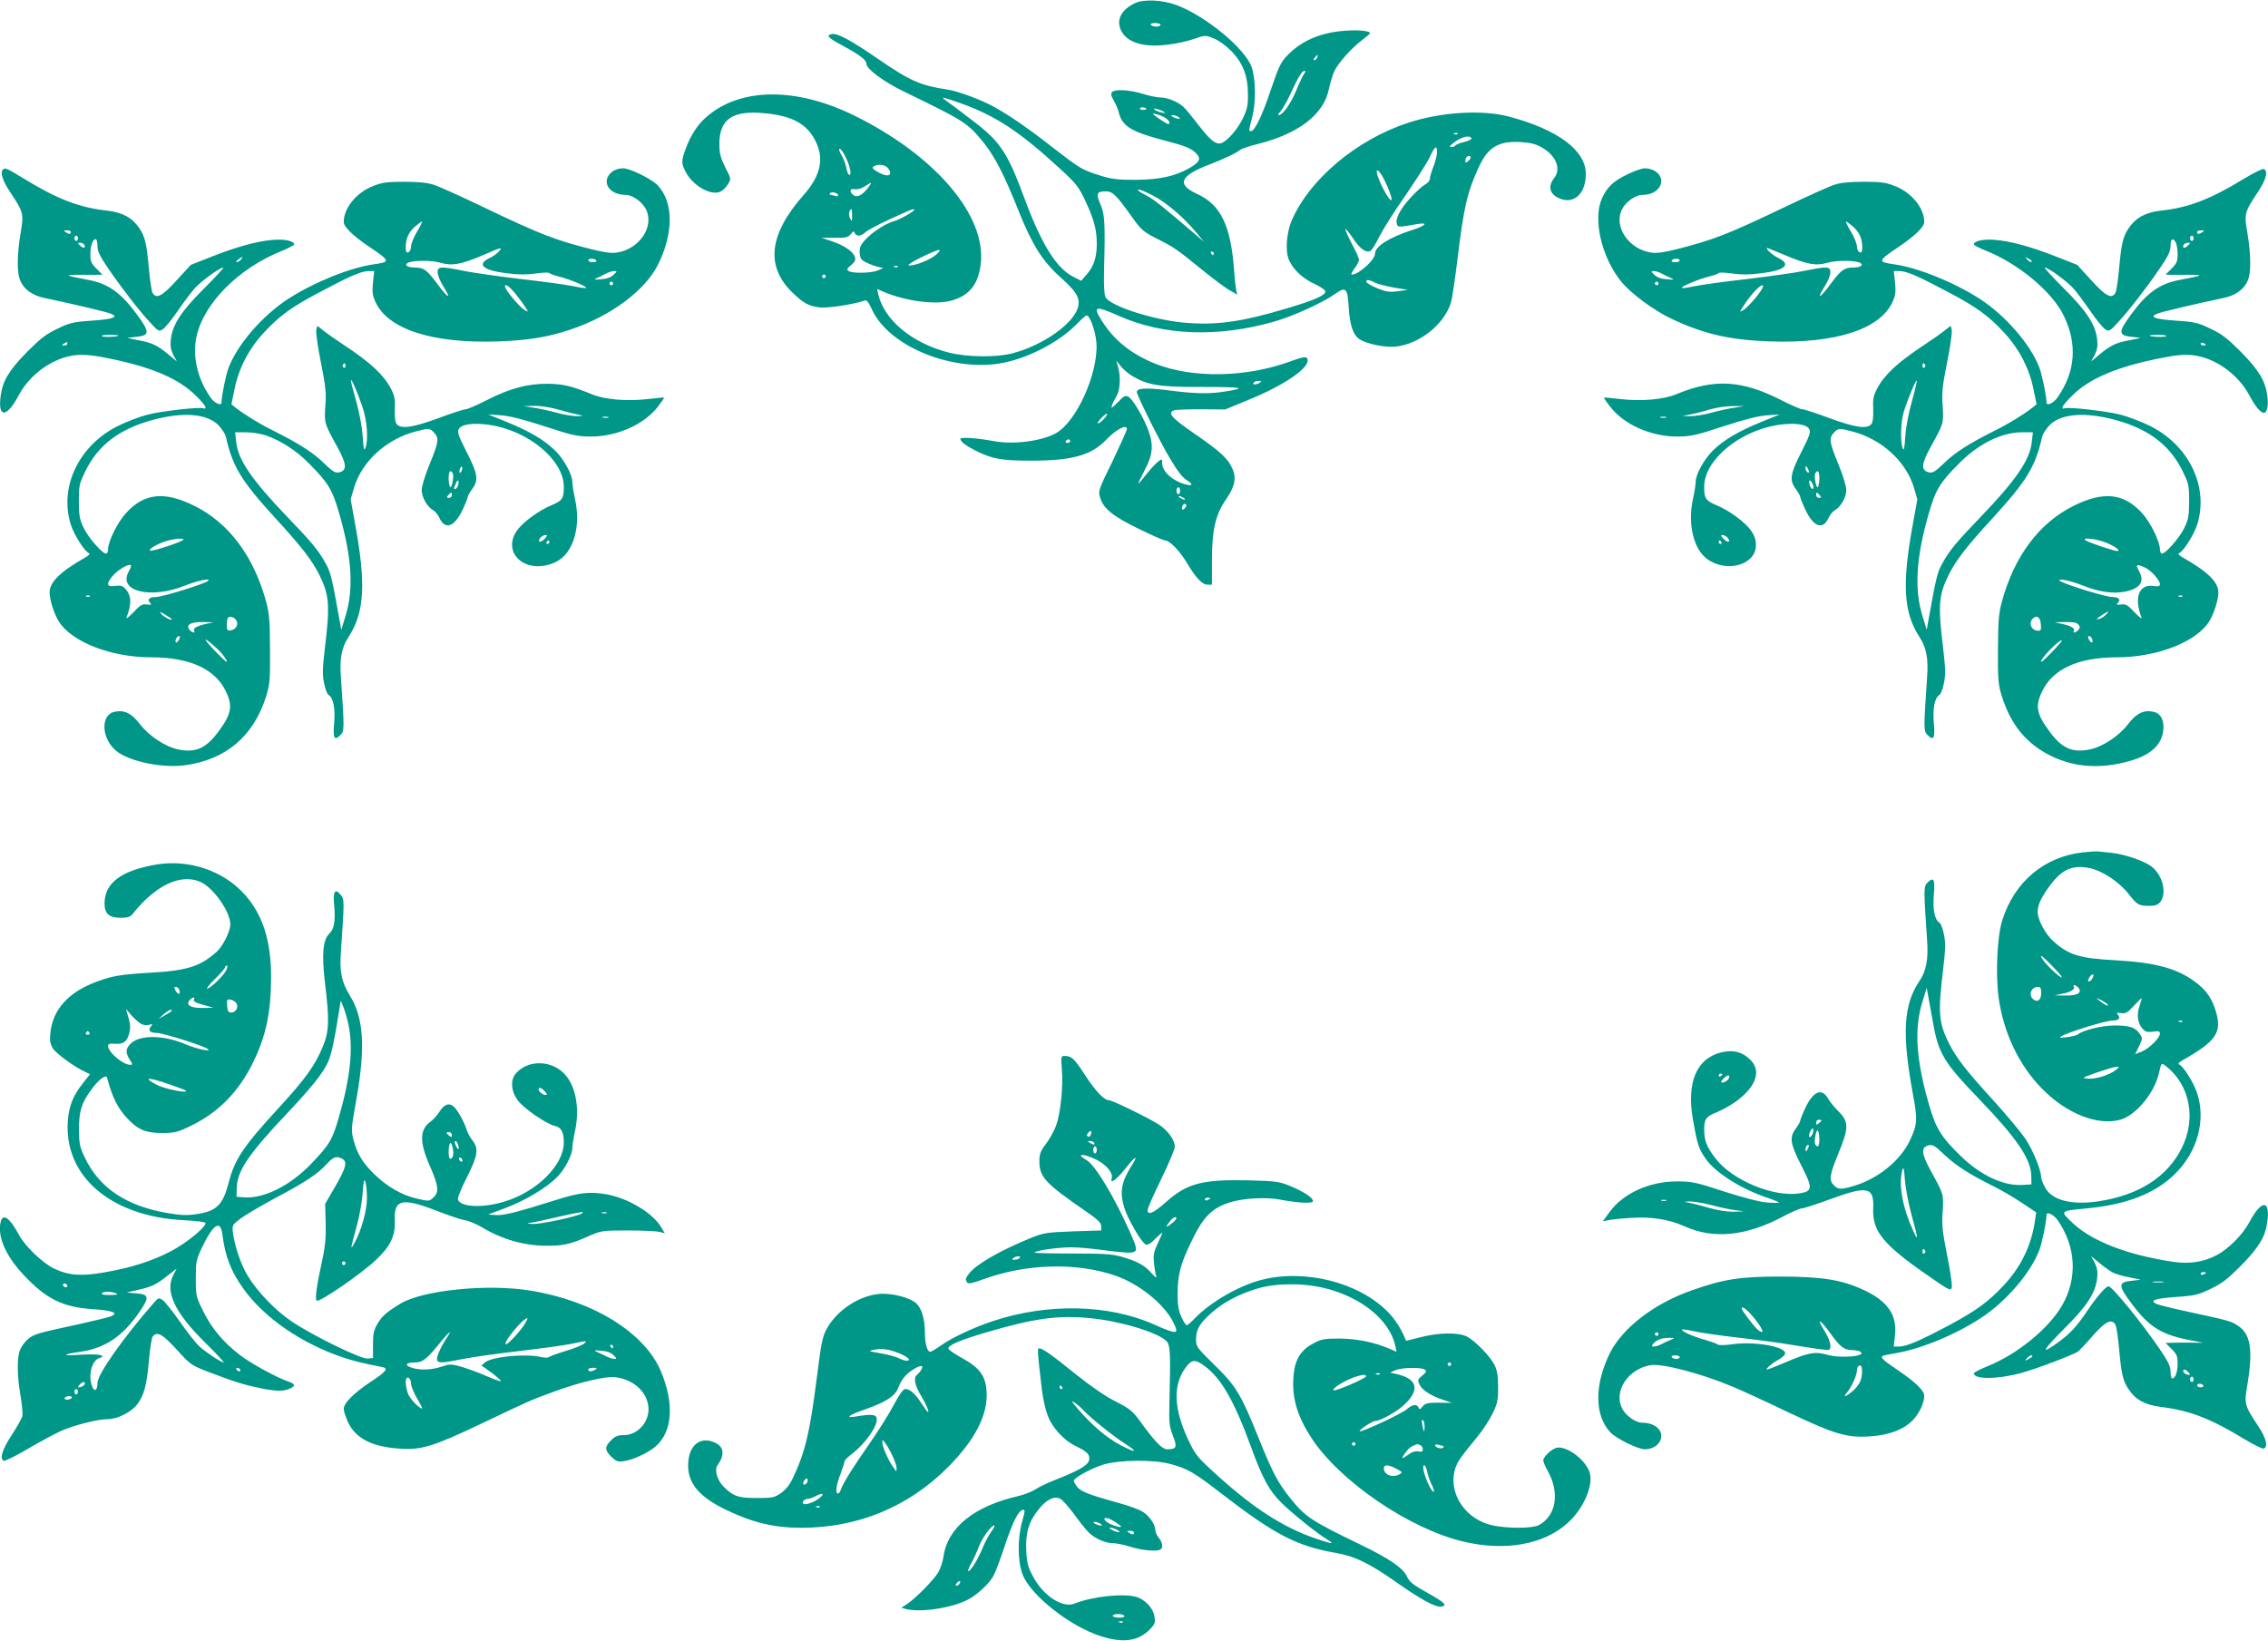 <?xml version="1.0" standalone="no"?>
<!DOCTYPE svg PUBLIC "-//W3C//DTD SVG 20010904//EN"
 "http://www.w3.org/TR/2001/REC-SVG-20010904/DTD/svg10.dtd">
<svg version="1.0" xmlns="http://www.w3.org/2000/svg"
 width="1280pt" height="926pt" viewBox="0 0 1280 926"
 preserveAspectRatio="xMidYMid meet">
<g transform="translate(0,926) scale(0.1,-0.1)"
fill="#009688" stroke="none">
<path d="M6405 9242 c-75 -36 -104 -90 -81 -147 31 -74 125 -105 266 -87 47 5
113 20 148 32 62 22 65 22 110 4 27 -10 68 -39 98 -69 67 -67 97 -141 97 -247
1 -66 -4 -85 -31 -141 -34 -68 -99 -137 -130 -137 -29 0 -58 27 -121 108 -32
42 -69 87 -82 99 -32 29 -91 53 -131 53 -18 0 -62 9 -97 20 -73 23 -157 28
-174 11 -9 -9 -7 -21 9 -49 12 -20 24 -50 28 -66 19 -78 69 -109 251 -157 131
-34 160 -46 190 -79 24 -27 14 -46 -41 -78 -82 -47 -170 -66 -304 -67 -104 0
-138 4 -200 24 -103 32 -114 39 -264 155 -139 109 -246 183 -336 233 -73 40
-204 89 -260 97 -153 23 -210 47 -388 169 -155 107 -234 150 -265 145 -38 -5
-24 -22 54 -63 103 -56 139 -83 139 -106 0 -28 100 -102 210 -155 342 -166
358 -176 445 -281 67 -81 122 -188 204 -394 76 -190 134 -283 237 -375 87 -78
108 -112 100 -160 -18 -95 -196 -223 -375 -269 -92 -23 -254 -21 -356 5 -208
53 -366 184 -399 332 l-6 27 37 -16 c127 -54 295 -75 385 -49 100 29 149 91
163 206 33 272 -255 611 -710 836 -331 164 -648 161 -839 -7 -51 -45 -88 -102
-117 -181 -24 -66 -24 -79 0 -127 41 -79 142 -137 196 -113 14 6 33 25 43 42
19 30 19 30 -15 96 -27 55 -33 78 -33 131 0 143 76 193 264 173 148 -15 230
-60 277 -153 52 -101 32 -197 -65 -307 -197 -223 -217 -403 -63 -552 64 -61
90 -75 153 -83 43 -6 199 18 254 39 11 4 23 -10 42 -53 99 -211 465 -357 749
-297 145 31 308 118 404 215 27 28 53 51 57 51 19 0 51 -89 56 -156 11 -172
-114 -449 -232 -511 -84 -44 -237 -63 -346 -43 -95 18 -190 24 -190 13 0 -15
30 -38 85 -66 96 -48 147 -57 314 -57 235 0 340 30 426 120 56 58 115 88 115
58 0 -7 -37 -88 -81 -181 -80 -163 -82 -168 -70 -206 18 -61 73 -106 218 -176
73 -36 139 -65 148 -65 26 0 85 -61 126 -131 50 -83 84 -119 115 -119 l24 0 0
138 c0 174 20 258 81 346 47 69 58 116 36 167 -24 59 -69 100 -211 198 -134
92 -159 120 -120 135 9 4 78 6 153 6 l136 -1 133 55 c193 79 332 172 332 221
0 26 -17 25 -98 -5 -249 -91 -552 -96 -759 -14 -136 54 -234 132 -303 241 -55
86 -41 90 95 30 252 -112 562 -123 880 -31 102 29 273 107 340 155 61 44 71
33 77 -79 6 -97 25 -153 60 -176 42 -28 148 -49 208 -42 133 16 269 124 308
246 7 19 23 128 37 242 36 298 55 381 120 523 52 115 113 151 240 143 56 -4
84 -11 120 -32 79 -47 107 -120 65 -173 -33 -42 -25 -85 21 -108 86 -45 159
17 159 133 0 133 -158 251 -434 324 -151 40 -380 26 -566 -34 -292 -95 -560
-319 -661 -555 -26 -62 -35 -158 -19 -208 19 -57 77 -115 148 -147 35 -16 62
-35 62 -43 0 -22 -61 -49 -212 -94 -267 -80 -409 -99 -596 -81 -176 18 -407
94 -433 143 -7 11 -10 73 -8 151 7 272 4 317 -21 374 -26 59 -20 72 31 72 37
0 59 -21 137 -130 63 -89 72 -96 147 -135 102 -51 113 -59 256 -175 65 -53
137 -107 160 -119 l42 -24 -6 24 c-3 13 -9 65 -12 114 -19 254 -76 370 -210
431 -116 53 -95 102 67 164 90 35 154 65 178 85 8 6 56 22 105 34 227 58 367
167 395 309 7 32 20 75 29 97 23 49 94 130 161 181 48 37 50 39 28 46 -41 11
-141 8 -213 -7 -95 -20 -170 -59 -231 -119 -47 -48 -53 -61 -103 -206 -49
-147 -90 -230 -111 -230 -13 0 -13 1 6 74 23 86 22 218 -2 287 -37 105 -257
287 -423 350 -81 30 -185 35 -236 11z m145 -122 c0 -5 -11 -10 -24 -10 -14 0
-28 5 -31 10 -4 6 7 10 24 10 17 0 31 -4 31 -10z m884 -185 c-4 -8 -11 -15
-16 -15 -6 0 -5 6 2 15 7 8 14 15 16 15 2 0 1 -7 -2 -15z m-72 -88 c-6 -7 -27
-50 -46 -97 -33 -78 -77 -140 -100 -140 -5 0 0 10 12 23 11 12 37 57 56 99 41
90 64 128 78 128 7 0 7 -5 0 -13z m-1945 -168 c199 -71 335 -159 562 -368 96
-88 108 -103 147 -186 49 -105 64 -162 64 -241 0 -76 -17 -127 -56 -172 l-32
-37 -47 24 c-95 50 -178 184 -275 446 -92 249 -134 313 -276 423 -122 93 -139
106 -165 124 -34 24 -22 22 78 -13z m1053 -35 c0 -2 -9 -4 -21 -4 -11 0 -18 4
-14 10 5 8 35 3 35 -6z m100 -16 c10 -6 6 -7 -15 -3 -16 4 -34 11 -40 17 -12
12 31 1 55 -14z m8 -34 c21 -14 30 -34 15 -34 -5 0 -28 14 -53 31 -41 29 -42
31 -15 25 17 -4 40 -14 53 -22z m72 6 c13 -9 13 -10 0 -10 -8 0 -22 5 -30 10
-13 9 -13 10 0 10 8 0 22 -5 30 -10z m1577 -96 c-3 -3 -12 -4 -19 -1 -8 3 -5
6 6 6 11 1 17 -2 13 -5z m78 -24 c3 -5 -15 -15 -40 -21 -25 -6 -48 -15 -51
-20 -3 -5 -13 -9 -22 -9 -13 0 -12 5 8 21 45 36 92 49 105 29z m-195 -80 c0
-16 -9 -52 -20 -80 -11 -28 -20 -59 -20 -69 0 -10 -12 -24 -26 -32 -15 -7 -53
-42 -85 -77 -58 -64 -86 -119 -75 -148 6 -17 7 -17 114 1 67 12 49 -9 -30 -34
-127 -41 -208 -92 -208 -133 0 -35 -92 -118 -131 -118 -6 0 0 15 15 34 14 19
26 41 26 49 0 9 -18 50 -41 92 -22 42 -38 79 -36 82 3 2 22 -21 43 -52 38 -58
71 -82 97 -72 8 3 31 39 50 79 20 40 86 145 147 232 60 88 123 185 138 217 30
65 42 73 42 29z m-3335 -32 c25 -52 33 -104 16 -94 -5 3 -12 22 -15 41 -4 20
-16 51 -27 70 -13 21 -16 35 -10 35 7 0 23 -24 36 -52z m3525 3 c0 -5 -7 -14
-15 -21 -12 -10 -15 -10 -15 2 0 8 3 18 7 21 9 10 23 9 23 -2z m-3286 -63 c29
-41 -7 -51 -63 -17 -27 16 -31 23 -20 30 26 16 67 10 83 -13z m2797 -60 c28
-54 50 -118 41 -118 -17 0 -82 128 -82 162 0 18 21 -4 41 -44z m-2916 -53
c-31 -39 -60 -52 -80 -35 -24 20 -18 38 10 32 15 -2 38 4 57 17 43 27 43 27
13 -14z m1616 -41 c74 -39 171 -122 241 -207 l43 -52 -50 43 c-168 144 -230
194 -263 212 -56 29 -70 40 -53 40 7 0 44 -16 82 -36z m-1781 4 c0 -6 -7 -7
-16 -4 -9 3 -20 6 -25 6 -6 0 -8 4 -5 9 8 12 46 2 46 -11z m79 -115 c0 -34 -1
-36 -11 -16 -6 12 -8 29 -5 37 11 27 17 18 16 -21z m351 33 c0 -9 -81 -55
-114 -64 -50 -14 -128 -65 -166 -109 -25 -28 -30 -42 -28 -71 2 -31 9 -40 38
-54 19 -10 49 -20 65 -24 l30 -7 -30 -13 c-35 -16 -144 -18 -165 -4 -13 9 -11
14 14 34 21 18 26 29 21 45 -9 31 -61 66 -129 89 l-60 20 74 0 c63 -1 76 2 91
20 14 18 18 19 23 7 8 -21 36 -19 61 5 11 10 74 44 140 74 115 53 135 61 135
52z m120 -256 c-36 -30 -130 -65 -152 -57 -14 5 148 86 172 86 9 0 0 -12 -20
-29z m1570 10 c0 -5 -2 -10 -4 -10 -3 0 -8 5 -11 10 -3 6 -1 10 4 10 6 0 11
-4 11 -10z m-1783 -76 c-3 -3 -12 -4 -19 -1 -8 3 -5 6 6 6 11 1 17 -2 13 -5z
m-407 -54 c0 -5 -4 -10 -10 -10 -5 0 -10 5 -10 10 0 6 5 10 10 10 6 0 10 -4
10 -10z m3099 -35 c16 -8 64 -20 107 -28 l79 -13 -56 -8 c-47 -6 -66 -3 -114
16 -32 13 -60 29 -63 36 -5 16 13 15 47 -3z m-1366 -529 c88 -51 153 -61 395
-60 222 0 253 -6 131 -25 -90 -15 -173 -14 -317 5 -138 18 -195 14 -185 -14
19 -54 132 -279 185 -368 44 -74 72 -110 97 -125 46 -28 25 -37 -33 -15 -69
27 -113 77 -107 124 4 24 -37 -10 -85 -70 -25 -32 -47 -58 -50 -58 -2 0 14 34
36 76 47 89 52 142 19 230 -28 74 -87 172 -111 185 -17 9 -26 4 -60 -32 -32
-33 -39 -37 -33 -19 4 13 16 37 26 54 21 34 25 110 9 166 l-10 35 26 -33 c14
-17 44 -43 67 -56z m717 -36 c-20 -13 -43 -13 -35 0 3 6 16 10 28 10 18 0 19
-2 7 -10z m-880 -205 c-13 -14 -28 -25 -34 -25 -5 0 3 13 19 30 16 16 31 28
33 25 3 -3 -5 -16 -18 -30z m-190 -125 c0 -5 -7 -10 -16 -10 -8 0 -12 5 -9 10
3 6 10 10 16 10 5 0 9 -4 9 -10z m620 -280 c0 -11 -4 -20 -10 -20 -5 0 -10 9
-10 20 0 11 5 20 10 20 6 0 10 -9 10 -20z m20 -40 c8 -5 11 -10 5 -10 -5 0
-17 5 -25 10 -8 5 -10 10 -5 10 6 0 17 -5 25 -10z m9 -56 c-14 -18 -24 -11
-15 11 3 9 11 13 16 10 8 -5 7 -11 -1 -21z"/>
<path d="M17 8303 c-17 -16 -3 -61 37 -122 80 -121 81 -125 62 -238 -20 -120
-21 -223 -2 -266 20 -49 68 -84 133 -98 176 -37 352 -79 377 -89 50 -19 15
-32 -108 -40 -104 -7 -123 -12 -193 -46 -64 -30 -95 -55 -172 -132 -100 -102
-136 -162 -147 -245 -18 -128 34 -127 102 3 65 121 199 215 326 226 46 4 96
-1 188 -20 235 -48 386 -112 481 -205 33 -31 59 -63 59 -70 0 -7 -4 -9 -10 -6
-16 10 -231 -14 -316 -35 -43 -11 -117 -39 -164 -62 -223 -109 -337 -344 -271
-557 18 -58 79 -155 104 -164 7 -2 -3 -13 -21 -23 -141 -80 -202 -139 -202
-198 0 -41 25 -120 51 -162 72 -117 295 -204 523 -204 218 0 363 -67 422 -195
39 -83 30 -126 -46 -228 -69 -92 -128 -117 -224 -97 -73 15 -166 76 -218 145
-46 59 -86 79 -140 68 -82 -16 -77 -151 8 -221 72 -60 262 -99 390 -81 230 32
386 165 456 389 21 68 23 92 22 265 -1 161 -4 202 -22 269 -70 257 -211 445
-405 541 -169 84 -283 72 -386 -41 -47 -51 -101 -160 -101 -204 0 -10 -4 -21
-9 -24 -15 -10 -100 85 -128 143 -24 49 -27 68 -28 151 0 90 2 99 38 173 71
144 189 235 376 286 171 47 308 37 373 -28 20 -21 40 -51 43 -67 37 -166 86
-247 275 -454 150 -163 209 -240 250 -320 59 -118 63 -174 34 -414 -14 -118
-15 -154 -5 -202 6 -32 18 -62 25 -66 27 -15 39 -76 32 -158 -8 -87 1 -103 35
-69 23 23 23 31 3 326 -8 105 4 168 42 226 91 139 101 299 38 640 l-25 139 20
68 c45 147 182 272 348 315 74 19 78 19 103 -7 29 -31 26 -53 -25 -177 -26
-63 -45 -126 -45 -147 0 -41 32 -96 65 -114 11 -6 26 -24 34 -41 32 -72 85
-55 132 44 16 34 29 67 29 73 0 5 11 25 25 44 37 50 32 84 -31 208 -47 92 -54
113 -45 130 15 28 82 37 174 24 218 -33 416 -196 419 -346 1 -68 -8 -82 -68
-107 -72 -29 -166 -98 -198 -146 -75 -110 22 -224 165 -194 70 15 116 52 145
116 33 72 40 161 20 255 -9 41 -16 86 -16 100 0 43 -48 129 -98 178 -64 61
-140 106 -271 160 l-106 43 70 -5 c49 -3 122 -21 245 -61 155 -51 185 -58 260
-59 151 -1 305 67 384 170 20 26 35 48 34 50 -2 1 -41 -2 -88 -8 -123 -14
-248 -4 -323 28 -113 46 -160 57 -247 58 -115 0 -211 -26 -338 -90 -58 -30
-114 -54 -124 -54 -10 0 -79 -22 -153 -50 -144 -53 -212 -63 -236 -34 -9 11
-12 39 -11 84 3 57 -1 76 -22 117 -41 77 -114 146 -261 243 -44 29 -97 66
-117 82 l-37 29 -6 -23 c-3 -13 8 -95 26 -183 27 -136 31 -173 25 -247 -6 -97
-6 -97 68 -231 53 -97 56 -132 10 -143 -21 -5 -35 3 -87 53 -63 61 -139 109
-284 182 -81 40 -163 91 -212 129 l-25 20 17 83 c23 117 80 228 163 318 92
100 159 148 320 233 173 92 234 118 275 118 l31 0 -7 -64 c-5 -53 -3 -73 13
-108 69 -156 321 -238 694 -225 168 6 280 24 408 67 227 76 419 219 493 365
89 178 89 353 -1 449 -33 35 -156 96 -194 96 -42 0 -75 -20 -89 -51 -21 -52
28 -99 103 -99 37 0 92 -39 113 -80 51 -98 -37 -228 -166 -246 -31 -4 -74 2
-144 20 -205 52 -285 83 -605 236 -129 62 -257 120 -285 128 -34 11 -86 16
-165 16 -96 0 -125 -4 -174 -24 -94 -36 -166 -124 -166 -203 0 -27 51 -77 141
-138 123 -83 125 -87 28 -101 -131 -18 -337 -101 -481 -194 -145 -93 -289
-259 -338 -390 -16 -44 -39 -155 -40 -196 0 -22 -41 -3 -63 30 -73 105 -102
232 -78 342 41 189 238 387 484 485 37 15 67 31 67 36 0 19 -56 31 -120 25
-88 -7 -201 -38 -344 -94 l-119 -47 -80 -87 c-83 -92 -116 -108 -137 -69 -5
11 -14 72 -20 137 -12 138 -22 179 -53 225 -40 60 -95 90 -181 100 -158 17
-281 64 -475 183 -94 57 -103 61 -114 49z m2337 -350 c-19 -31 -34 -69 -34
-84 0 -15 -7 -29 -15 -33 -12 -4 -15 3 -15 29 0 49 17 86 53 117 18 15 35 27
39 28 3 0 -9 -26 -28 -57z m-1954 -3 c0 -13 -11 -13 -30 0 -12 8 -11 10 8 10
12 0 22 -4 22 -10z m40 -35 c0 -8 -4 -15 -10 -15 -5 0 -10 7 -10 15 0 8 5 15
10 15 6 0 10 -7 10 -15z m110 -43 c0 -30 13 -57 60 -126 73 -107 173 -237 238
-307 45 -49 49 -51 70 -38 13 8 51 54 85 104 34 49 77 107 96 128 37 41 142
117 161 117 6 0 -43 -53 -107 -117 -130 -129 -180 -206 -189 -290 -4 -36 0
-57 14 -86 l20 -37 -47 39 c-61 51 -94 67 -166 80 -32 6 -61 12 -64 13 -3 1
19 4 49 7 76 8 76 26 2 127 -91 124 -162 174 -278 195 -127 24 -134 28 -54 28
41 0 89 0 106 0 l32 1 -34 34 c-29 29 -34 41 -34 81 0 48 13 85 30 85 6 0 10
-17 10 -38z m-75 7 c12 -19 -5 -23 -22 -6 -16 16 -16 17 -1 17 9 0 20 -5 23
-11z m2340 -39 c-11 -12 -33 -28 -51 -36 -76 -36 -39 -70 94 -86 65 -9 112 -9
164 -2 40 6 75 7 78 3 3 -4 28 -13 55 -20 58 -14 160 -57 153 -64 -2 -3 -36 2
-74 10 -38 8 -170 26 -294 40 -124 15 -268 35 -322 46 -134 27 -148 26 -148
-9 0 -15 14 -49 30 -75 52 -82 31 -75 -32 11 -58 78 -76 91 -125 92 -42 0 -63
13 -42 26 25 15 135 16 185 1 65 -19 116 -10 238 42 105 46 116 49 91 21z
m-1455 -45 c-7 -8 -18 -15 -24 -15 -6 0 -2 7 8 15 25 19 32 19 16 0z m2005 -5
c4 -6 -5 -10 -19 -10 -14 0 -26 5 -26 10 0 6 9 10 19 10 11 0 23 -4 26 -10z
m98 -81 c-14 -14 -37 -23 -69 -25 -43 -4 -46 -3 -24 7 14 6 36 17 50 25 14 7
34 14 45 14 19 0 19 -1 -2 -21z m-3 -49 c0 -5 -4 -10 -10 -10 -5 0 -10 5 -10
10 0 6 5 10 10 10 6 0 10 -4 10 -10z m-554 -54 c20 -25 46 -59 57 -77 20 -31
20 -31 1 -21 -30 16 -114 116 -114 136 0 17 23 1 56 -38z m-2237 -240 c-8 -8
-88 -10 -95 -3 -4 4 17 7 46 7 29 0 51 -2 49 -4z m-289 -46 c0 -5 -8 -10 -17
-10 -15 0 -16 2 -3 10 19 12 20 12 20 0z m1570 -126 c0 -8 -5 -12 -10 -9 -6 4
-8 11 -5 16 9 14 15 11 15 -7z m96 -232 c26 -77 34 -185 16 -231 -7 -19 -10
-5 -15 65 -3 52 -19 134 -36 197 -17 59 -31 113 -31 120 1 18 38 -68 66 -151z
m1114 -16 c47 -14 99 -26 115 -29 22 -3 18 -4 -15 -6 -25 0 -79 8 -120 20 -41
11 -99 24 -130 28 l-55 9 60 1 c38 1 93 -8 145 -23z m273 -43 c-7 -2 -21 -2
-30 0 -10 3 -4 5 12 5 17 0 24 -2 18 -5z m-1928 -102 c81 -29 167 -84 236
-154 110 -110 135 -150 174 -287 72 -249 82 -429 34 -580 l-23 -75 -7 40 c-46
257 -52 283 -81 335 -40 73 -81 122 -214 260 -202 210 -281 325 -291 426 l-6
54 62 0 c35 0 85 -8 116 -19z m1101 -197 c-4 -9 -9 -15 -11 -12 -3 3 -3 13 1
22 4 9 9 15 11 12 3 -3 3 -13 -1 -22z m-51 -15 c8 -13 -3 -79 -13 -79 -4 0 -9
20 -10 45 -1 43 9 58 23 34z m30 -68 c-3 -12 -11 -21 -16 -21 -6 0 -8 3 -6 8
2 4 7 16 11 26 9 25 20 13 11 -13z m-35 -56 c0 -8 -7 -15 -16 -15 -14 0 -14 3
-4 15 7 8 14 15 16 15 2 0 4 -7 4 -15z m523 -247 c-13 -12 -25 -19 -29 -15
-10 10 16 37 34 37 13 0 12 -4 -5 -22z m-2043 -8 c-25 -16 -169 -62 -181 -58
-16 5 28 33 82 52 50 17 124 22 99 6z m2070 -10 c0 -5 -5 -10 -11 -10 -5 0 -7
5 -4 10 3 6 8 10 11 10 2 0 4 -4 4 -10z m-2360 -135 c0 -4 -7 -19 -16 -36 -55
-107 127 -151 318 -75 70 28 149 45 133 28 -18 -17 -259 -92 -298 -92 -37 0
-48 -15 -27 -36 7 -7 1 -9 -20 -6 -27 4 -38 -2 -77 -44 -26 -27 -43 -40 -39
-29 30 76 28 124 -6 161 -16 18 -27 21 -59 17 -46 -7 -51 9 -17 52 32 41 108
83 108 60z m-233 -171 c-3 -3 -12 -4 -19 -1 -8 3 -5 6 6 6 11 1 17 -2 13 -5z
m463 -129 c0 -10 -41 10 -57 27 -17 19 -15 19 20 -2 20 -12 37 -23 37 -25z
m364 -7 c14 -23 -3 -52 -33 -56 -18 -3 -21 2 -21 31 0 18 3 37 7 41 11 11 35
3 47 -16z m-174 -20 c-49 -11 -73 -25 -64 -39 9 -15 -13 -10 -26 6 -23 28 5
45 74 44 l61 -1 -45 -10z m-150 -89 c-7 -11 -14 -18 -17 -15 -8 8 5 36 17 36
7 0 7 -6 0 -21z m218 -53 c19 -17 41 -44 49 -61 11 -21 -4 -10 -51 38 -89 91
-87 105 2 23z"/>
<path d="M9185 8276 c-80 -38 -115 -72 -144 -136 -53 -117 -1 -337 111 -472
55 -66 183 -161 281 -207 182 -86 329 -120 555 -128 373 -13 625 69 694 225
16 35 18 55 13 108 l-7 64 31 0 c41 0 102 -26 275 -118 161 -85 228 -133 320
-233 83 -90 140 -201 163 -318 l17 -83 -25 -20 c-49 -38 -131 -89 -212 -129
-145 -73 -221 -121 -284 -182 -52 -50 -66 -58 -87 -53 -46 11 -43 46 10 143
74 134 74 134 68 231 -6 74 -2 111 25 247 18 88 29 170 26 183 l-6 23 -37 -29
c-20 -16 -73 -53 -117 -82 -147 -97 -220 -166 -261 -243 -21 -41 -25 -60 -22
-117 1 -45 -2 -73 -11 -84 -24 -29 -92 -19 -236 34 -74 28 -143 50 -153 50
-10 0 -66 24 -124 54 -219 111 -374 119 -585 32 -75 -32 -200 -42 -323 -28
-47 6 -86 9 -88 8 -1 -2 14 -24 34 -50 79 -103 233 -171 384 -170 75 1 105 8
260 59 123 40 196 58 245 61 l70 5 -106 -43 c-131 -54 -207 -99 -271 -160 -50
-49 -98 -135 -98 -178 0 -14 -7 -59 -16 -100 -29 -137 3 -276 78 -333 109 -83
278 -37 278 76 0 29 -8 54 -26 80 -32 48 -126 117 -198 146 -60 25 -69 39 -68
107 3 150 201 313 419 346 92 13 159 4 174 -24 9 -17 2 -38 -45 -130 -63 -124
-68 -158 -31 -208 14 -19 25 -39 25 -44 0 -6 13 -39 29 -73 47 -99 100 -116
132 -44 8 17 23 35 34 41 33 18 65 73 65 114 0 21 -19 84 -45 147 -51 124 -54
146 -25 177 25 26 29 26 103 7 166 -43 303 -168 348 -315 l20 -68 -25 -139
c-63 -341 -53 -501 38 -640 38 -58 50 -121 42 -226 -20 -295 -20 -303 3 -326
34 -34 43 -18 35 69 -7 82 5 143 32 158 7 4 19 34 25 66 10 48 9 84 -5 202
-29 240 -25 296 34 414 41 80 100 157 250 320 189 207 238 288 275 454 3 16
23 46 43 67 65 65 202 75 373 28 187 -51 305 -142 376 -286 36 -74 38 -83 38
-173 -1 -83 -4 -102 -28 -151 -28 -58 -113 -153 -128 -143 -5 3 -9 14 -9 24 0
44 -54 153 -101 204 -103 113 -217 125 -386 41 -194 -96 -335 -284 -405 -541
-18 -67 -21 -108 -22 -269 -1 -173 1 -197 22 -265 43 -136 110 -230 212 -299
154 -102 335 -122 533 -59 110 36 167 99 167 185 0 48 -21 79 -58 86 -54 11
-94 -9 -140 -68 -52 -69 -145 -130 -218 -145 -96 -20 -155 5 -224 97 -76 102
-85 145 -46 228 59 128 204 195 422 195 228 0 451 87 523 204 26 42 51 121 51
162 0 59 -61 118 -202 198 -18 10 -28 21 -21 23 25 9 86 106 104 164 66 213
-48 448 -271 557 -47 23 -121 51 -164 62 -85 21 -300 45 -316 35 -6 -3 -10 -1
-10 6 0 7 26 39 59 70 95 93 246 157 481 205 92 19 142 24 188 20 127 -11 261
-105 326 -226 33 -63 64 -100 83 -100 18 0 27 43 19 97 -11 83 -47 143 -147
245 -77 77 -108 102 -172 132 -70 34 -89 39 -193 46 -123 8 -158 21 -108 40
25 10 201 52 377 89 65 14 113 49 133 98 19 43 18 146 -2 266 -19 113 -18 117
62 238 44 67 56 115 30 125 -7 3 -55 -21 -107 -52 -194 -119 -316 -166 -475
-183 -86 -10 -141 -40 -181 -100 -31 -46 -41 -87 -53 -225 -6 -65 -15 -126
-20 -137 -21 -39 -54 -23 -137 69 l-80 87 -119 47 c-143 56 -256 87 -344 94
-64 6 -120 -6 -120 -25 0 -5 30 -21 68 -36 184 -73 374 -232 439 -366 78 -160
67 -316 -34 -461 -22 -33 -63 -52 -63 -30 -1 41 -24 152 -40 196 -49 131 -193
297 -338 390 -144 93 -350 176 -481 194 -97 14 -95 18 28 101 90 61 141 111
141 138 0 79 -72 167 -166 203 -49 20 -78 24 -174 24 -79 0 -131 -5 -165 -16
-27 -8 -156 -66 -285 -128 -320 -153 -400 -184 -605 -236 -70 -18 -113 -24
-144 -20 -129 18 -217 148 -166 246 21 41 76 80 113 80 45 0 79 16 98 45 31
48 -14 105 -84 105 -15 0 -59 -15 -97 -34z m1272 -294 c36 -31 53 -68 53 -117
0 -26 -3 -33 -15 -29 -8 4 -15 18 -15 33 0 15 -15 53 -34 84 -19 31 -31 57
-28 57 4 -1 21 -13 39 -28z m1973 -32 c-19 -13 -30 -13 -30 0 0 6 10 10 23 10
18 0 19 -2 7 -10z m-50 -35 c0 -8 -4 -15 -10 -15 -5 0 -10 7 -10 15 0 8 5 15
10 15 6 0 10 -7 10 -15z m-100 -24 c5 -11 10 -41 10 -66 0 -40 -5 -52 -34 -81
l-34 -34 32 -1 c17 0 65 0 106 0 80 0 73 -4 -54 -28 -116 -21 -187 -71 -278
-195 -74 -101 -74 -119 2 -127 30 -3 52 -6 49 -7 -3 -1 -32 -7 -64 -13 -72
-13 -105 -29 -166 -80 l-47 -39 20 37 c14 29 18 50 14 86 -9 84 -59 161 -189
290 -64 64 -113 117 -107 117 19 0 124 -76 161 -117 19 -21 62 -79 96 -128 34
-50 72 -96 85 -104 21 -13 25 -11 70 38 65 70 165 200 238 307 47 69 60 96 60
126 0 41 13 49 30 19z m67 -18 c-9 -9 -19 -14 -23 -11 -10 10 6 28 24 28 15 0
15 -1 -1 -17z m-2273 -53 c125 -53 175 -62 240 -43 50 15 160 14 185 -1 21
-13 0 -26 -42 -26 -49 -1 -67 -14 -125 -92 -63 -86 -84 -93 -32 -11 17 26 30
60 30 75 0 35 -14 36 -148 9 -54 -11 -198 -31 -322 -46 -124 -14 -256 -32
-294 -40 -38 -8 -72 -13 -74 -10 -7 7 95 50 153 64 27 7 52 16 55 20 3 4 38 3
78 -3 52 -7 99 -7 164 2 133 16 170 50 94 86 -30 14 -77 56 -62 56 3 0 48 -18
100 -40z m1392 -38 c-4 -3 -14 2 -24 12 -16 18 -16 18 6 6 13 -6 21 -14 18
-18z m-1986 8 c0 -5 -12 -10 -26 -10 -14 0 -23 4 -19 10 3 6 15 10 26 10 10 0
19 -4 19 -10z m-102 -74 c15 -8 38 -19 52 -25 22 -10 19 -11 -24 -7 -32 2 -55
11 -69 25 -20 19 -20 21 -3 21 10 0 30 -6 44 -14z m-18 -56 c0 -5 -4 -10 -10
-10 -5 0 -10 5 -10 10 0 6 5 10 10 10 6 0 10 -4 10 -10z m590 -16 c0 -20 -84
-120 -114 -136 -19 -10 -19 -10 1 21 46 74 113 141 113 115z m2276 -281 c-7
-7 -87 -5 -95 3 -2 2 20 4 49 4 29 0 50 -3 46 -7z m224 -49 c0 -2 -7 -4 -15
-4 -8 0 -15 4 -15 10 0 5 7 7 15 4 8 -4 15 -8 15 -10z m-1585 -113 c3 -5 1
-12 -5 -16 -5 -3 -10 1 -10 9 0 18 6 21 15 7z m-75 -207 c-18 -64 -34 -146
-37 -198 -5 -70 -8 -84 -15 -65 -14 37 -11 148 6 203 21 69 70 188 74 177 1
-4 -11 -57 -28 -117z m-1000 -35 c-31 -4 -89 -17 -130 -28 -41 -12 -95 -20
-120 -20 l-45 1 45 9 c25 4 74 17 110 28 38 11 92 19 130 19 l65 0 -55 -9z
m-387 -56 c-7 -2 -21 -2 -30 0 -10 3 -4 5 12 5 17 0 24 -2 18 -5z m2064 -137
c-10 -101 -89 -216 -291 -426 -133 -138 -174 -187 -214 -260 -29 -52 -35 -78
-81 -335 l-7 -40 -23 75 c-48 151 -38 331 34 580 39 137 64 177 174 287 109
109 236 172 350 173 l64 0 -6 -54z m-1257 -169 c0 -5 -4 -5 -10 -2 -5 3 -10
14 -10 23 0 15 2 15 10 2 5 -8 10 -19 10 -23z m58 -42 c-1 -25 -6 -45 -10 -45
-10 0 -21 66 -13 79 14 24 24 9 23 -34z m-35 -35 c3 -11 2 -20 -3 -20 -8 0
-20 24 -20 41 0 17 17 1 23 -21z m37 -55 c10 -12 10 -15 -4 -15 -9 0 -16 7
-16 15 0 8 2 15 4 15 2 0 9 -7 16 -15z m-520 -240 c21 -25 1 -31 -22 -7 -18
18 -19 22 -6 22 8 0 21 -7 28 -15z m2117 -21 c54 -17 109 -53 82 -54 -18 0
-150 44 -176 59 -30 17 36 14 94 -5z m-2152 -4 c3 -5 1 -10 -4 -10 -6 0 -11 5
-11 10 0 6 2 10 4 10 3 0 8 -4 11 -10z m2394 -145 c34 -17 81 -71 81 -92 0
-12 -8 -15 -39 -10 -80 10 -108 -67 -65 -178 4 -11 -13 2 -39 29 -39 42 -50
48 -77 44 -21 -3 -27 -1 -20 6 21 21 10 36 -27 36 -39 0 -280 75 -298 92 -16
17 63 0 133 -28 88 -35 167 -46 232 -34 84 16 114 54 86 109 -9 17 -16 32 -16
36 0 9 20 5 49 -10z m208 -161 c-3 -3 -12 -4 -19 -1 -8 3 -5 6 6 6 11 1 17 -2
13 -5z m-431 -103 c-10 -10 -26 -21 -38 -24 -23 -7 -19 -1 19 24 36 23 40 23
19 0z m-368 -54 c3 -31 0 -37 -15 -37 -38 0 -56 43 -31 68 23 23 43 9 46 -31z
m212 -2 c10 -12 10 -18 0 -30 -13 -16 -35 -21 -26 -6 9 14 -15 28 -64 39 l-45
10 61 1 c44 1 65 -3 74 -14z m77 -80 c9 -25 -4 -29 -17 -6 -7 15 -7 21 0 21 6
0 13 -7 17 -15z m-233 -82 c-50 -51 -63 -60 -51 -37 16 31 106 118 114 110 3
-2 -26 -35 -63 -73z"/>
<path d="M11754 4449 c-218 -25 -386 -167 -454 -384 -28 -88 -38 -298 -21
-430 26 -199 115 -388 246 -520 138 -141 314 -210 441 -175 89 25 194 152 219
265 13 58 13 58 41 36 133 -105 170 -295 88 -459 -81 -165 -244 -269 -475
-303 -152 -22 -262 8 -299 82 -11 21 -20 45 -20 53 0 40 -46 154 -89 218 -27
40 -109 138 -182 218 -149 163 -209 240 -249 320 -59 118 -63 174 -34 414 14
118 15 154 5 202 -6 32 -18 62 -25 66 -27 15 -39 76 -32 158 8 87 -1 103 -35
69 -23 -23 -23 -32 -3 -325 8 -106 -5 -176 -43 -231 -90 -132 -100 -296 -38
-633 28 -150 27 -175 -16 -267 -54 -114 -181 -217 -318 -257 -71 -21 -87 -20
-111 4 -29 29 -25 56 25 179 60 145 60 179 2 237 -23 23 -49 54 -57 69 -36 67
-85 49 -131 -48 -16 -34 -29 -67 -29 -73 0 -5 -11 -25 -25 -44 -37 -50 -32
-84 31 -208 65 -126 64 -145 -6 -157 -148 -25 -385 73 -480 199 -48 63 -61 97
-62 157 0 64 9 77 75 103 30 13 79 40 107 61 112 83 142 171 78 234 -45 44
-95 57 -160 42 -142 -32 -200 -168 -164 -378 25 -140 32 -163 68 -217 54 -83
209 -181 366 -231 28 -10 52 -20 52 -22 0 -3 -30 -3 -67 0 -43 3 -133 27 -243
62 -160 53 -183 57 -265 57 -157 0 -307 -68 -384 -177 l-35 -48 32 6 c18 4 74
10 125 13 114 8 216 -8 303 -47 165 -75 352 -56 561 57 46 24 92 44 103 44 11
0 81 23 155 50 214 79 252 72 247 -49 -6 -128 53 -202 295 -371 133 -93 143
-98 148 -77 4 13 -8 94 -26 182 -27 136 -31 173 -25 247 6 97 6 97 -68 231
-53 97 -56 132 -10 143 21 5 35 -3 87 -53 63 -60 140 -110 277 -178 41 -20
113 -62 158 -92 l84 -56 -7 -46 c-19 -136 -77 -258 -173 -362 -89 -96 -156
-145 -312 -229 -166 -88 -240 -120 -281 -120 l-31 0 7 64 c12 114 -41 191
-174 254 -127 59 -234 76 -471 77 -226 0 -321 -14 -499 -77 -212 -73 -392
-211 -464 -353 -89 -178 -89 -353 1 -449 33 -35 156 -96 194 -96 42 0 75 20
89 51 21 52 -28 99 -103 99 -37 0 -92 39 -113 80 -50 97 33 224 161 245 65 10
279 -45 459 -120 44 -18 186 -83 315 -145 266 -126 333 -146 465 -137 106 7
189 38 240 91 37 38 65 98 65 139 0 27 -51 77 -141 138 -85 57 -106 75 -96 85
2 3 33 9 68 15 141 22 338 102 484 197 144 92 286 257 335 388 16 44 39 155
40 197 0 21 41 2 63 -30 104 -151 113 -327 25 -481 -74 -129 -252 -275 -418
-342 -44 -18 -80 -36 -80 -41 0 -35 130 -35 265 1 86 23 301 105 325 123 8 7
46 47 83 90 72 81 106 97 127 58 5 -11 14 -72 20 -137 12 -138 22 -179 53
-225 40 -60 94 -89 183 -100 163 -20 279 -65 473 -183 52 -31 100 -55 107 -52
26 10 14 58 -30 125 -80 121 -81 125 -62 238 32 195 18 283 -53 330 -39 26
-44 28 -276 78 -93 20 -178 41 -188 47 -36 19 -1 30 117 38 104 7 123 12 193
46 64 30 95 55 172 132 100 102 136 162 147 245 18 128 -34 127 -102 -3 -36
-67 -114 -146 -179 -182 -79 -42 -158 -54 -257 -39 -252 39 -447 114 -556 214
-78 73 -79 72 69 86 229 21 392 84 505 196 127 126 175 304 123 458 -21 61
-78 151 -102 160 -7 2 3 13 21 23 191 108 224 157 187 278 -20 66 -49 110 -98
150 -107 87 -232 123 -467 136 -204 11 -266 30 -352 108 -45 40 -88 121 -88
165 0 39 20 83 70 150 69 92 128 117 225 97 70 -15 164 -77 217 -144 49 -63
58 -68 115 -69 36 0 50 5 65 22 38 48 15 149 -48 199 -40 32 -150 70 -224 78
-30 3 -64 7 -75 8 -11 2 -52 -1 -91 -5z m-117 -705 c-8 -8 -98 78 -114 109
-11 23 2 13 51 -37 37 -37 65 -70 63 -72z m173 -4 c-6 -11 -15 -20 -21 -20 -6
0 -6 7 1 20 6 11 15 20 21 20 6 0 6 -7 -1 -20z m-80 -55 c23 -28 -5 -45 -74
-44 l-61 1 44 9 c47 9 74 26 65 40 -9 15 13 10 26 -6z m-210 -30 c0 -39 -21
-55 -45 -35 -29 24 -11 70 27 70 14 0 18 -8 18 -35z m-610 -170 c31 -174 61
-222 266 -435 206 -214 286 -332 288 -425 l1 -50 -53 -3 c-106 -6 -235 55
-346 163 -112 109 -141 157 -180 293 -73 253 -84 429 -35 582 l23 75 7 -40 c4
-22 17 -94 29 -160z m986 104 c8 -13 -21 1 -51 26 -19 15 -18 15 12 1 17 -9
35 -21 39 -27z m179 -7 c-17 -49 -11 -98 17 -128 16 -18 27 -21 59 -17 32 5
39 3 39 -11 0 -24 -60 -84 -102 -101 l-38 -15 22 44 c20 43 21 46 4 71 -24 36
-59 48 -146 47 -70 -1 -173 -26 -204 -51 -6 -5 -33 -11 -61 -15 -39 -5 -46 -4
-32 5 38 23 252 89 289 89 38 0 49 15 28 36 -7 7 -1 9 20 6 27 -4 37 2 73 41
23 25 43 44 44 43 1 -1 -4 -21 -12 -44z m242 -88 c-3 -3 -12 -4 -19 -1 -8 3
-5 6 6 6 11 1 17 -2 13 -5z m-377 -274 c-36 -28 -113 -52 -157 -48 -36 3 -33
5 52 35 50 17 99 32 110 32 18 1 18 -1 -5 -19z m-2220 -24 c0 -3 -4 -8 -10
-11 -5 -3 -10 -1 -10 4 0 6 5 11 10 11 6 0 10 -2 10 -4z m40 -14 c0 -13 -23
-32 -39 -32 -11 0 -10 4 4 20 19 21 35 26 35 12z m520 -246 c0 -2 -7 -9 -15
-16 -12 -10 -15 -10 -15 4 0 9 7 16 15 16 8 0 15 -2 15 -4z m-47 -66 c-6 -22
-23 -38 -23 -21 0 17 12 41 20 41 5 0 6 -9 3 -20z m35 -35 c1 -43 -9 -58 -23
-34 -8 13 3 79 13 79 4 0 9 -20 10 -45z m-67 -62 c-8 -15 -10 -15 -11 -2 0 17
10 32 18 25 2 -3 -1 -13 -7 -23z m588 -373 c36 -129 39 -153 10 -90 -62 135
-85 262 -63 345 7 24 10 13 15 -57 4 -48 21 -137 38 -198z m-1386 83 c-7 -2
-19 -2 -25 0 -7 3 -2 5 12 5 14 0 19 -2 13 -5z m253 -24 c43 -12 104 -25 134
-29 l55 -7 -60 -2 c-38 -1 -93 8 -145 23 -47 14 -98 26 -115 29 -25 3 -23 4
11 6 22 0 76 -9 120 -20z m1209 -258 c3 -5 1 -12 -5 -16 -5 -3 -10 1 -10 9 0
18 6 21 15 7z m1060 -124 c17 -8 57 -20 90 -26 32 -6 61 -12 64 -13 3 -1 -19
-4 -49 -7 -77 -8 -77 -26 2 -131 100 -134 170 -176 348 -208 l55 -11 -80 1
c-44 0 -92 0 -106 -1 l-27 -1 34 -34 c29 -29 34 -41 34 -81 0 -48 -13 -85 -30
-85 -6 0 -10 17 -10 38 0 30 -13 57 -60 126 -102 150 -270 356 -290 356 -14 0
-63 -55 -112 -127 -66 -99 -103 -139 -173 -190 -102 -74 -90 -48 32 75 130
128 180 205 189 289 4 36 0 57 -14 86 l-20 37 47 -39 c25 -21 60 -45 76 -54z
m525 -1 c0 -2 -7 -6 -15 -10 -8 -3 -15 -1 -15 4 0 6 7 10 15 10 8 0 15 -2 15
-4z m-242 -53 c-16 -2 -40 -2 -55 0 -16 2 -3 4 27 4 30 0 43 -2 28 -4z m-2332
-175 c42 -45 77 -98 70 -105 -3 -3 -15 2 -27 13 -23 21 -89 108 -89 118 0 14
18 4 46 -26z m456 -116 c53 -74 76 -91 118 -92 19 0 41 -4 49 -9 41 -26 -110
-40 -188 -17 -66 19 -107 12 -238 -45 -51 -21 -96 -39 -99 -39 -14 0 21 31 57
52 21 11 40 27 43 35 16 40 -165 74 -296 56 -44 -6 -78 -7 -85 -1 -6 5 -40 17
-75 27 -67 19 -133 49 -125 57 2 2 33 -2 68 -10 35 -8 147 -24 249 -36 102
-11 241 -30 310 -42 69 -11 144 -23 168 -25 41 -5 42 -4 42 24 0 16 -13 50
-30 76 -52 83 -31 75 32 -11z m-972 -2 c0 -5 -4 -10 -10 -10 -5 0 -10 5 -10
10 0 6 5 10 10 10 6 0 10 -4 10 -10z m70 -32 c-14 -5 -37 -16 -52 -24 -14 -8
-34 -14 -43 -14 -15 0 -15 2 -4 16 18 22 47 33 89 33 34 0 34 -1 10 -11z m50
-98 c0 -5 -9 -10 -19 -10 -11 0 -23 5 -26 10 -4 6 5 10 19 10 14 0 26 -4 26
-10z m1990 5 c0 -2 -10 -10 -22 -16 -21 -11 -22 -11 -9 4 13 16 31 23 31 12z
m-965 -122 c-4 -22 -20 -48 -43 -69 -39 -35 -66 -47 -40 -16 25 28 58 99 58
126 0 30 24 41 28 13 2 -11 1 -35 -3 -54z m1846 31 c12 -14 11 -16 -5 -13 -11
2 -21 10 -24 17 -5 17 13 15 29 -4z m29 -39 c0 -8 -4 -15 -10 -15 -5 0 -10 7
-10 15 0 8 5 15 10 15 6 0 10 -7 10 -15z m55 -35 c3 -5 -3 -10 -14 -10 -12 0
-21 5 -21 10 0 6 6 10 14 10 8 0 18 -4 21 -10z"/>
<path d="M880 4380 c-197 -34 -290 -104 -290 -220 0 -57 26 -80 91 -80 43 0
54 4 72 27 128 159 269 224 379 175 72 -32 168 -168 168 -239 0 -39 -42 -123
-76 -154 -94 -84 -166 -107 -374 -119 -171 -10 -216 -18 -305 -51 -160 -59
-249 -159 -261 -292 -4 -41 -1 -59 15 -85 19 -30 123 -105 184 -133 l25 -12
-40 -51 c-55 -69 -79 -128 -85 -211 -24 -313 243 -542 655 -562 74 -4 122 -10
122 -16 0 -26 -111 -115 -195 -159 -111 -57 -220 -92 -373 -119 -133 -24 -206
-18 -289 22 -63 31 -164 127 -197 191 -51 95 -90 122 -102 72 -20 -79 26 -189
125 -295 128 -139 224 -187 394 -198 114 -8 151 -22 102 -41 -15 -6 -100 -26
-189 -46 -228 -49 -245 -54 -279 -83 -16 -14 -36 -40 -43 -58 -19 -43 -18
-148 2 -262 9 -51 13 -103 10 -115 -3 -12 -30 -60 -61 -107 -52 -81 -68 -130
-45 -144 6 -4 68 27 138 68 70 41 154 86 187 101 77 33 206 66 262 66 55 0
133 39 167 83 39 52 54 107 66 244 6 70 16 133 22 140 25 30 55 14 136 -75 79
-87 81 -88 188 -129 139 -53 192 -69 282 -88 88 -18 132 -19 167 -3 34 15 32
27 -7 40 -65 22 -215 104 -274 150 -93 71 -159 150 -206 245 -42 85 -43 89
-43 187 0 93 3 106 32 169 66 138 107 166 118 80 16 -125 48 -208 119 -307
118 -165 329 -310 566 -389 65 -21 109 -32 218 -53 36 -7 23 -25 -67 -84 -96
-64 -151 -120 -151 -152 0 -13 11 -46 24 -75 42 -90 133 -138 286 -149 125
-10 194 11 465 140 270 129 284 135 413 182 144 53 289 87 344 81 108 -13 188
-90 188 -182 0 -77 -65 -145 -139 -145 -34 0 -49 -6 -72 -29 -37 -37 -37 -55
1 -93 27 -26 36 -30 70 -25 50 6 136 46 179 82 96 82 108 242 31 425 -92 219
-383 399 -739 456 -242 39 -605 2 -731 -74 -76 -46 -104 -70 -128 -111 -23
-39 -27 -58 -27 -121 l0 -75 -30 -3 c-37 -4 -313 131 -428 209 -93 62 -197
171 -250 260 -39 66 -71 161 -82 239 -5 45 -5 46 42 82 27 20 113 71 193 114
174 92 243 138 293 193 38 42 55 48 88 31 31 -17 23 -49 -38 -155 l-58 -100 3
-106 c2 -79 -2 -131 -18 -205 -34 -157 -43 -225 -33 -235 13 -13 249 149 334
229 84 79 111 136 107 228 -5 115 43 125 237 50 64 -25 135 -49 157 -53 22 -3
66 -21 96 -39 112 -68 240 -105 362 -105 98 -1 139 8 242 54 72 31 76 32 223
32 83 0 163 -4 178 -8 l29 -8 -19 32 c-48 83 -190 168 -315 189 -89 15 -148 9
-274 -31 -230 -72 -300 -90 -344 -87 l-45 3 101 38 c110 42 227 112 288 173
43 43 86 125 86 164 0 14 7 59 16 100 28 134 0 267 -72 330 -80 70 -204 64
-266 -13 -28 -36 -23 -97 13 -146 32 -45 163 -136 211 -146 36 -8 50 -35 50
-95 -1 -128 -154 -278 -338 -333 -120 -36 -243 -30 -259 11 -4 10 15 58 50
127 62 124 68 161 31 209 -13 17 -27 42 -31 56 -13 44 -52 114 -73 133 -27 25
-55 15 -82 -28 -12 -19 -34 -44 -49 -55 -63 -44 -65 -115 -5 -251 49 -111 53
-147 21 -177 -24 -23 -25 -23 -95 -7 -84 19 -168 68 -240 138 -65 63 -97 117
-117 193 -14 55 -13 65 17 233 51 290 41 455 -37 581 -48 79 -59 133 -51 248
20 292 20 295 -1 321 -32 40 -45 19 -37 -59 8 -83 0 -134 -26 -158 -38 -35
-45 -118 -26 -279 26 -214 24 -275 -14 -365 -44 -104 -97 -178 -245 -339 -204
-222 -251 -293 -285 -426 -32 -123 -67 -158 -176 -175 -57 -9 -89 -8 -167 5
-235 40 -389 143 -470 317 -27 57 -31 76 -31 155 -1 102 14 150 70 226 40 55
82 87 88 67 29 -110 61 -174 115 -231 59 -63 104 -82 196 -82 73 1 87 4 165
42 155 76 268 192 349 358 73 150 100 280 101 478 0 205 -46 352 -147 466
-120 136 -316 203 -503 171z m396 -598 c-17 -32 -90 -102 -107 -102 -6 0 14
25 45 55 31 31 56 60 56 65 0 6 5 10 10 10 6 0 4 -12 -4 -28z m-263 -112 c3
-11 1 -20 -4 -20 -4 0 -13 9 -19 20 -8 16 -8 20 3 20 8 0 17 -9 20 -20z m82
-49 c-7 -13 8 -21 64 -36 l46 -13 -61 -1 c-69 -1 -97 16 -74 44 13 16 35 21
25 6z m239 -23 c14 -23 -3 -53 -30 -53 -15 0 -20 9 -22 38 -3 35 -1 38 19 35
12 -2 27 -11 33 -20z m632 -118 c29 -134 12 -301 -53 -524 -37 -129 -52 -155
-157 -265 -117 -122 -266 -197 -376 -189 l-45 3 1 50 c2 94 66 190 274 410
146 154 213 238 242 302 18 41 36 122 60 277 l11 68 14 -33 c8 -19 21 -63 29
-99z m-1168 0 c12 -6 33 -8 45 -4 19 6 20 5 9 -9 -19 -23 -6 -37 33 -37 35 0
272 -75 290 -92 17 -16 -66 2 -125 27 -126 54 -261 56 -313 4 -30 -31 -30 -50
-1 -96 13 -20 13 -23 -1 -23 -41 0 -125 71 -125 107 0 11 10 14 39 12 47 -4
68 11 81 61 7 28 6 49 -5 86 l-14 49 32 -37 c18 -20 42 -41 55 -48z m172 76
c0 -2 -17 -14 -37 -25 l-38 -22 28 26 c25 22 47 32 47 21z m-465 -126 c3 -5
-1 -10 -10 -10 -9 0 -13 5 -10 10 3 6 8 10 10 10 2 0 7 -4 10 -10z m450 -290
c48 -16 90 -32 94 -36 15 -17 -115 9 -160 31 -88 45 -57 48 66 5z m2120 -40
c14 -16 15 -20 4 -20 -16 0 -39 19 -39 32 0 14 16 9 35 -12z m-525 -246 c0
-14 -3 -14 -15 -4 -8 7 -15 14 -15 16 0 2 7 4 15 4 8 0 15 -7 15 -16z m35 -55
c10 -30 0 -33 -13 -4 -6 14 -7 25 -2 25 5 0 12 -9 15 -21z m-29 -23 c6 -35 0
-56 -16 -56 -5 0 -9 20 -8 45 3 53 15 59 24 11z m54 -67 c0 -6 -4 -7 -10 -4
-5 3 -10 11 -10 16 0 6 5 7 10 4 6 -3 10 -11 10 -16z m-539 -211 c0 -70 -32
-186 -72 -256 -23 -43 -22 -35 17 108 14 52 28 133 31 180 5 66 8 79 15 60 5
-14 9 -55 9 -92z m1216 -85 c-16 -16 -226 -62 -277 -61 -30 0 -41 3 -25 5 17
2 77 14 135 28 91 21 119 27 164 34 5 0 6 -2 3 -6z m136 0 c-7 -2 -19 -2 -25
0 -7 3 -2 5 12 5 14 0 19 -2 13 -5z m-1473 -283 c0 -5 -4 -10 -10 -10 -5 0
-10 5 -10 10 0 6 5 10 10 10 6 0 10 -4 10 -10z m-972 -67 c-48 -93 8 -211 179
-380 63 -62 110 -113 106 -113 -14 0 -95 53 -136 89 -20 18 -70 81 -111 140
-41 59 -85 114 -98 123 -22 15 -24 14 -50 -16 -172 -195 -318 -404 -318 -452
0 -42 -17 -53 -30 -19 -24 62 -2 147 41 160 47 15 -8 25 -101 19 -111 -8 -116
1 -9 16 142 20 243 88 338 228 55 81 52 96 -19 102 l-55 5 78 18 c63 15 89 28
140 67 34 27 63 49 63 49 1 1 -7 -16 -18 -36z m-598 -63 c0 -5 -7 -7 -15 -4
-8 4 -12 10 -9 15 6 11 24 2 24 -11z m275 -40 c15 -6 6 -9 -33 -9 -33 -1 -51
3 -47 9 7 12 52 12 80 0z m2308 -170 c-24 -42 -102 -125 -109 -117 -13 13 98
147 122 147 3 0 -3 -14 -13 -30z m-439 -77 c-36 -54 -63 -114 -57 -129 7 -19
26 -18 147 6 55 11 200 31 320 45 121 14 251 32 290 40 88 19 95 19 70 0 -10
-8 -57 -27 -104 -41 -47 -14 -89 -30 -93 -34 -5 -4 -25 -4 -45 1 -88 20 -273
2 -314 -30 l-21 -18 27 -19 c49 -34 87 -66 83 -70 -2 -2 -39 11 -83 30 -43 19
-107 42 -141 52 -57 16 -65 16 -112 0 -58 -19 -124 -21 -169 -5 -42 14 -31 29
20 29 44 0 69 20 151 123 42 51 60 63 31 20z m936 -53 c0 -5 -2 -10 -4 -10 -3
0 -8 5 -11 10 -3 6 -1 10 4 10 6 0 11 -4 11 -10z m3 -49 c18 -18 19 -21 5 -21
-9 0 -29 6 -45 14 -15 8 -39 19 -53 25 -22 10 -18 11 24 7 32 -2 55 -11 69
-25z m-2108 -81 c3 -5 2 -10 -4 -10 -5 0 -13 5 -16 10 -3 6 -2 10 4 10 5 0 13
-4 16 -10z m2005 0 c-20 -13 -40 -13 -40 0 0 6 12 10 28 10 21 0 24 -2 12 -10z
m-1040 -79 c0 -15 15 -53 34 -84 19 -31 31 -57 28 -57 -20 2 -74 61 -82 91
-15 52 -13 90 5 83 8 -4 15 -18 15 -33z m-1842 -3 c-3 -7 -13 -15 -24 -17 -16
-3 -17 -1 -5 13 16 19 34 21 29 4z m-38 -43 c0 -8 -4 -15 -10 -15 -5 0 -10 7
-10 15 0 8 5 15 10 15 6 0 10 -7 10 -15z m-35 -35 c-3 -5 -15 -10 -26 -10 -11
0 -17 5 -14 10 3 6 15 10 26 10 11 0 17 -4 14 -10z"/>
<path d="M5993 3225 c8 -103 -8 -250 -33 -319 -12 -31 -38 -78 -58 -104 -30
-39 -36 -55 -36 -97 0 -88 34 -125 264 -283 67 -46 85 -64 85 -83 l0 -24 -160
-5 c-151 -6 -164 -8 -239 -38 -171 -70 -305 -147 -345 -198 -23 -30 -24 -33
-13 -52 7 -10 26 -6 90 17 242 89 527 97 747 21 132 -45 274 -159 325 -260 37
-73 27 -75 -106 -16 -257 115 -603 122 -912 19 -104 -34 -234 -95 -293 -138
-27 -19 -54 -35 -59 -35 -17 0 -30 47 -30 106 0 78 -18 138 -48 167 -38 35
-147 62 -218 53 -112 -13 -233 -95 -288 -196 -25 -45 -31 -79 -57 -283 -38
-301 -66 -417 -134 -559 -18 -38 -40 -66 -67 -85 -38 -26 -48 -28 -137 -28
-106 0 -134 10 -189 66 -35 36 -51 93 -33 118 41 57 38 102 -9 126 -76 39
-142 0 -154 -93 -16 -119 47 -204 208 -282 151 -73 272 -103 426 -103 319 -1
606 117 830 342 154 155 226 296 218 427 -5 88 -39 134 -137 188 -41 23 -76
46 -78 53 -7 19 64 49 214 93 271 80 407 98 587 80 172 -17 380 -80 430 -130
21 -21 23 -72 16 -340 -3 -121 -1 -141 20 -194 25 -64 20 -76 -32 -76 -29 0
-68 40 -155 160 -42 57 -58 70 -137 110 -56 28 -139 85 -224 153 -136 110
-188 147 -208 147 -10 0 -9 -20 16 -233 6 -48 20 -113 32 -144 26 -72 94 -145
163 -177 63 -30 79 -48 71 -79 -6 -27 -59 -58 -184 -107 -46 -18 -99 -43 -118
-56 -19 -13 -63 -30 -97 -38 -251 -58 -399 -178 -422 -341 -4 -28 -17 -68 -30
-90 -24 -42 -129 -148 -179 -181 l-29 -18 24 -7 c79 -22 256 4 349 51 55 28
127 95 149 140 10 19 37 91 60 160 45 137 78 203 103 208 14 3 14 -4 -3 -65
-27 -95 -26 -225 2 -299 44 -117 268 -294 442 -349 128 -41 214 -28 281 43 25
27 27 35 21 71 -7 45 -55 95 -103 108 -75 21 -248 2 -348 -38 -67 -27 -176 44
-234 153 -28 53 -35 76 -38 144 -5 100 13 164 68 233 46 58 90 80 125 61 13
-7 48 -47 79 -89 30 -42 67 -88 83 -103 35 -33 92 -58 135 -58 18 0 62 -9 97
-20 65 -21 149 -28 170 -16 17 11 13 38 -9 66 -11 14 -20 34 -20 45 0 31 -34
80 -72 103 -19 12 -76 33 -128 47 -176 49 -219 66 -240 92 -11 14 -20 30 -20
35 0 16 95 69 165 91 92 28 287 30 384 3 95 -26 131 -47 291 -171 293 -226
421 -292 635 -329 111 -19 191 -58 345 -166 131 -93 222 -143 253 -138 37 5
23 21 -60 68 -103 58 -117 69 -134 105 -22 46 -102 100 -259 176 -276 133
-314 158 -394 258 -73 90 -104 148 -184 348 -99 245 -126 290 -248 409 -99 97
-104 104 -104 143 0 54 18 87 73 138 58 54 115 89 198 124 94 38 166 51 281
50 276 -2 531 -157 573 -348 l7 -33 -44 19 c-85 36 -181 55 -278 56 -83 0
-102 -3 -145 -26 -69 -35 -104 -87 -113 -169 -15 -128 15 -237 100 -367 158
-242 549 -510 853 -583 240 -58 463 -18 598 109 86 80 140 208 119 279 -21 67
-114 142 -177 142 -29 0 -85 -49 -85 -73 0 -8 11 -35 25 -59 69 -124 48 -253
-50 -306 -35 -19 -173 -20 -259 -2 -150 31 -249 172 -217 307 12 48 26 69 134
200 26 32 62 87 80 123 28 58 32 75 32 150 0 64 -5 95 -20 125 -23 48 -108
136 -156 161 -47 25 -161 23 -264 -4 -43 -12 -80 -20 -80 -19 -22 59 -61 121
-102 162 -164 168 -472 245 -718 180 -125 -33 -282 -124 -370 -214 -21 -23
-43 -41 -48 -41 -4 0 -18 21 -30 48 -16 35 -21 66 -21 127 0 107 16 170 75
292 70 147 118 195 225 228 71 22 198 29 274 15 112 -21 190 -24 190 -9 0 19
-53 54 -131 86 -59 24 -78 27 -234 31 -259 6 -347 -17 -466 -124 -71 -64 -107
-77 -101 -39 1 11 36 89 77 173 41 84 75 165 75 179 0 38 -36 89 -87 124 -47
32 -265 139 -284 139 -28 0 -76 51 -134 140 -62 96 -77 110 -117 110 -20 0
-21 -4 -15 -75z m163 -370 c-3 -9 -11 -13 -16 -10 -8 5 -7 11 1 21 14 18 24
11 15 -11z m19 -45 c8 -13 -5 -13 -25 0 -13 8 -13 10 2 10 9 0 20 -4 23 -10z
m15 -40 c0 -11 -4 -20 -10 -20 -5 0 -10 9 -10 20 0 11 5 20 10 20 6 0 10 -9
10 -20z m-1 -56 c57 -29 95 -76 85 -107 -11 -34 31 -2 82 63 49 63 71 74 35
18 -63 -99 -73 -153 -46 -244 18 -61 98 -199 121 -208 11 -4 29 6 55 33 21 21
39 36 39 33 0 -3 -12 -30 -26 -60 -22 -47 -26 -65 -21 -111 3 -31 9 -65 13
-76 4 -11 -7 -3 -26 18 -39 45 -83 69 -171 94 -53 15 -100 18 -281 18 -120 0
-214 2 -210 6 13 12 137 29 208 29 38 0 116 -7 174 -15 58 -8 121 -14 140 -15
65 0 66 7 15 121 -90 200 -192 369 -241 400 -19 11 -34 23 -34 25 0 12 42 1
89 -22z m641 -218 c0 -2 -7 -6 -15 -10 -8 -3 -15 -1 -15 4 0 6 7 10 15 10 8 0
15 -2 15 -4z m-191 -113 c0 -5 -14 -19 -32 -33 -30 -24 -30 -14 1 23 15 17 32
23 31 10z m-884 -223 c-3 -5 -16 -10 -28 -10 -18 0 -19 2 -7 10 20 13 43 13
35 0z m-676 -540 c50 -22 66 -40 36 -40 -9 0 -29 7 -44 15 -16 8 -62 20 -103
27 -67 12 -70 13 -38 19 49 10 89 4 149 -21z m1718 -69 c94 -68 168 -196 264
-459 64 -176 102 -245 169 -312 59 -59 202 -174 260 -209 46 -28 30 -27 -61 4
-183 62 -350 169 -556 355 -113 102 -126 118 -162 193 -88 183 -94 321 -17
422 33 42 51 44 103 6z m1393 9 c0 -5 -4 -10 -10 -10 -5 0 -10 5 -10 10 0 6 5
10 10 10 6 0 10 -4 10 -10z m-2989 -28 c-5 -10 -17 -25 -26 -32 -21 -17 -12
-60 25 -121 27 -45 46 -89 37 -89 -3 0 -19 23 -37 50 -35 54 -64 80 -91 80
-12 0 -34 -31 -66 -92 -27 -51 -89 -149 -137 -218 -92 -131 -149 -223 -161
-259 -3 -11 -11 -21 -16 -21 -16 0 -10 47 15 112 13 35 23 67 23 72 1 5 19 23
41 40 76 58 146 158 140 199 -3 24 -28 27 -118 12 -64 -11 -41 8 49 39 120 42
173 76 191 124 17 46 43 77 85 103 40 25 59 25 46 1z m2839 -2 c13 -9 11 -14
-13 -34 -26 -21 -27 -25 -16 -50 15 -32 64 -64 134 -87 l50 -17 -74 1 c-64 0
-77 -3 -92 -21 -14 -18 -18 -19 -23 -7 -8 22 -36 18 -65 -8 -27 -25 -259 -133
-267 -125 -6 7 72 58 88 58 27 0 118 50 158 87 97 87 82 151 -40 178 l-35 8
30 13 c36 16 144 18 165 4z m-253 -26 c-3 -3 -12 -4 -19 -1 -8 3 -5 6 6 6 11
1 17 -2 13 -5z m-77 -12 c0 -11 -168 -84 -183 -79 -15 5 46 46 101 68 51 20
82 24 82 11z m-1715 -62 c3 -5 1 -10 -4 -10 -6 0 -11 5 -11 10 0 6 2 10 4 10
3 0 8 -4 11 -10z m120 -130 c36 -40 169 -147 235 -189 79 -50 62 -54 -29 -6
-74 39 -162 114 -236 201 -40 46 -44 54 -20 37 17 -11 39 -31 50 -43z m1925
-92 c0 -38 -5 -34 -13 10 -4 21 -3 31 3 27 6 -3 10 -20 10 -37z m-3004 -163
c13 -27 24 -59 24 -70 l-1 -20 -15 20 c-25 31 -64 118 -64 140 l1 20 15 -20
c9 -11 27 -42 40 -70z m2614 65 c0 -5 -4 -10 -10 -10 -5 0 -10 5 -10 10 0 6 5
10 10 10 6 0 10 -4 10 -10z m364 -6 c9 -3 16 -14 16 -24 0 -13 -6 -16 -26 -12
-16 3 -36 -3 -54 -17 -40 -29 -45 -26 -18 10 19 26 34 37 65 48 1 1 8 -2 17
-5z m127 -4 c6 0 8 -4 5 -9 -8 -12 -46 -2 -46 11 0 6 7 7 16 4 9 -3 20 -6 25
-6z m-268 -126 c43 -22 44 -24 27 -34 -37 -24 -90 -5 -90 32 0 22 21 23 63 2z
m182 -21 c4 -20 15 -54 26 -75 11 -21 15 -38 10 -38 -12 0 -47 74 -56 118 -4
18 -3 32 3 32 5 0 13 -17 17 -37z m-3504 -66 c-16 -16 -26 0 -10 19 9 11 15
12 17 4 2 -6 -1 -17 -7 -23z m74 -82 c-29 -24 -81 -42 -92 -32 -9 9 7 27 25
27 9 0 28 7 42 14 42 23 58 17 25 -9z m2 -51 c-3 -3 -12 -4 -19 -1 -8 3 -5 6
6 6 11 1 17 -2 13 -5z m1698 -107 c15 -14 -45 1 -73 19 -38 25 -14 37 26 13
20 -12 42 -27 47 -32z m-115 13 c13 -9 13 -10 0 -10 -8 0 -22 5 -30 10 -13 9
-13 10 0 10 8 0 22 -5 30 -10z m-615 -44 c-14 -18 -37 -62 -51 -97 -25 -61
-71 -135 -80 -126 -2 2 6 24 20 48 13 24 31 65 41 90 17 48 69 119 86 119 6 0
-2 -15 -16 -34z m720 2 c7 -7 2 -8 -15 -3 -14 4 -29 12 -35 17 -7 7 -2 8 15 3
14 -4 30 -12 35 -17z m85 -8 c0 -13 -11 -13 -30 0 -12 8 -11 10 8 10 12 0 22
-4 22 -10z m-985 -289 c-3 -6 -11 -11 -17 -11 -6 0 -6 6 2 15 14 17 26 13 15
-4z m930 -181 c4 -6 -8 -10 -29 -10 -20 0 -36 5 -36 10 0 6 13 10 29 10 17 0
33 -4 36 -10z m-8 -36 c-3 -3 -12 -4 -19 -1 -8 3 -5 6 6 6 11 1 17 -2 13 -5z"/>
</g>
</svg>
